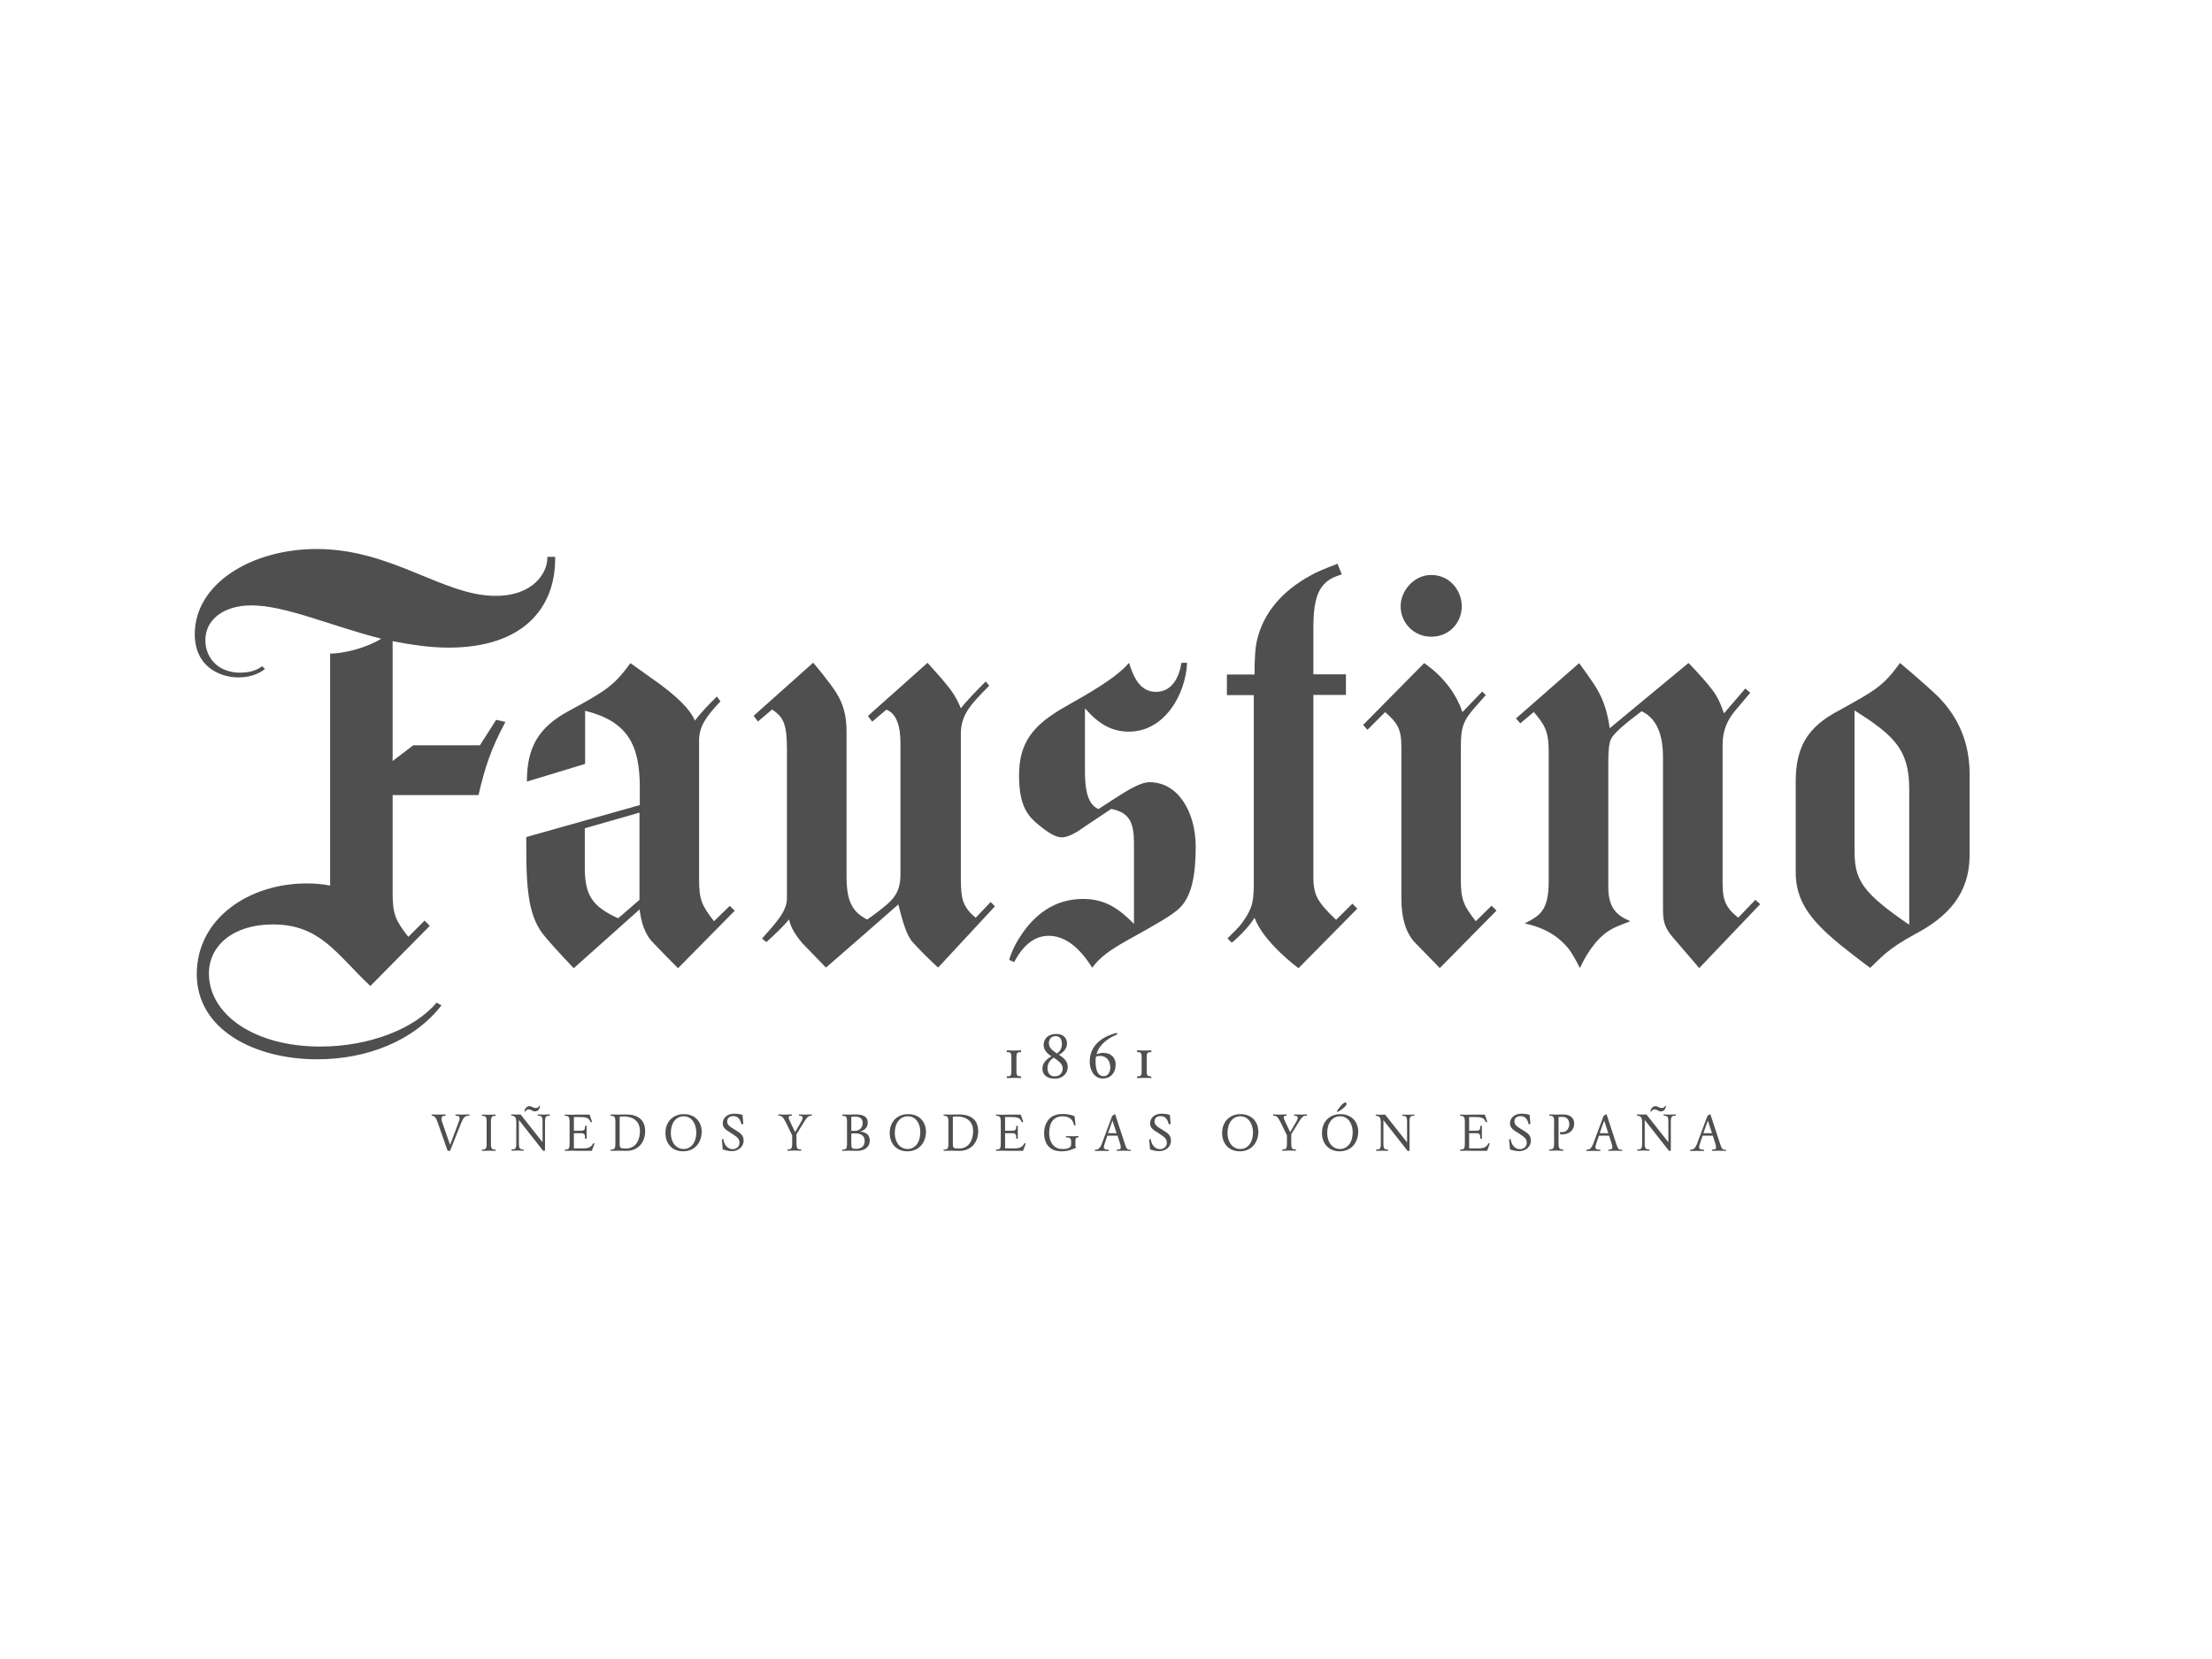 <?xml version="1.0" encoding="utf-8"?>
<!-- Generator: Adobe Illustrator 24.0.3, SVG Export Plug-In . SVG Version: 6.00 Build 0)  -->
<svg version="1.1" id="Layer_1" xmlns="http://www.w3.org/2000/svg" xmlns:xlink="http://www.w3.org/1999/xlink" x="0px" y="0px"
	 viewBox="0 0 144 108" style="enable-background:new 0 0 144 108;" xml:space="preserve">
<style type="text/css">
	.st0{fill:#4F4F4F;}
	.st1{enable-background:new    ;}
	.st2{fill-rule:evenodd;clip-rule:evenodd;fill:#4F4F4F;}
	.st3{fill:#80C99C;}
	.st4{fill:url(#SVGID_1_);}
	.st5{fill:url(#SVGID_2_);}
	.st6{fill:#6E6F71;}
	.st7{fill:url(#SVGID_3_);}
	.st8{fill:url(#SVGID_4_);}
	.st9{fill:#77797C;}
	.st10{fill:#FFFFFF;}
	.st11{opacity:0.48;}
	.st12{fill:#878787;}
	.st13{fill:#4F4F4F;stroke:#FFFFFF;stroke-width:0.25;stroke-miterlimit:10;}
	.st14{clip-path:url(#SVGID_6_);fill:#4F4F4F;}
	.st15{clip-path:url(#SVGID_8_);fill:#4F4F4F;}
	.st16{clip-path:url(#SVGID_10_);fill:#4F4F4F;}
	.st17{clip-path:url(#SVGID_12_);fill:#4F4F4F;}
	.st18{clip-path:url(#SVGID_14_);fill:#4F4F4F;}
	.st19{clip-path:url(#SVGID_16_);fill:#4F4F4F;}
	.st20{clip-path:url(#SVGID_18_);fill:#4F4F4F;}
	.st21{clip-path:url(#SVGID_20_);fill:#4F4F4F;}
	.st22{clip-path:url(#SVGID_22_);fill:#4F4F4F;}
</style>
<g>
	<path class="st0" d="M93.17,41.45c1.15,0,1.99-0.88,1.99-1.99c0-0.97-0.74-2.03-1.99-2.03c-1.11,0-1.99,1.02-1.99,2.03
		C91.18,40.57,92.06,41.45,93.17,41.45"/>
	<g>
		<path class="st0" d="M63.52,59.74c-0.42-0.32-0.69-0.69-0.83-1.11c-0.09-0.28-0.14-0.74-0.14-1.43v-9.42
			c0-1.25,0.65-1.94,1.85-3.14l-0.23-0.28c-0.83,0.83-1.38,1.43-1.62,1.75c-0.28-0.69-0.6-1.15-0.88-1.48
			c-0.32-0.42-1.29-1.48-1.29-1.48l-3.88,3.46l0.28,0.37l0.92-0.78c0.65,0.23,0.92,1.06,0.92,2.17v8.54c0,1.06-0.37,1.57-1.06,2.12
			c-0.19,0.14-0.55,0.46-1.11,0.83c-0.88-0.46-1.34-1.06-1.34-2.77v-9.47c0-0.97-0.19-1.75-0.65-2.49
			c-0.42-0.69-1.52-1.99-1.52-1.99l-3.88,3.46l0.28,0.37l0.92-0.78c0.79,0.51,0.97,1.02,0.97,2.68v9.6c0,0.88-0.74,1.62-1.62,2.63
			l0.28,0.23c0.51-0.46,1.06-0.97,1.48-1.48c0.09,0.55,0.51,1.15,0.88,1.57l1.52,1.57c0,0,4.2-3.65,4.71-4.11
			c0.28,1.11,0.55,2.08,0.97,2.49c0.65,0.74,1.62,1.62,1.62,1.62L64.77,59l-0.28-0.28L63.52,59.74z"/>
		<path class="st0" d="M31.24,48.52H26.9l-1.34,1.02v-7.8c1.2,0.23,2.4,0.42,3.65,0.42c4.85,0,6.93-2.59,6.93-5.77v-0.14h-0.51v0.09
			c0,0.92-0.88,2.45-3.37,2.45c-3.42,0-6.74-3.05-11.64-3.05c-4.25,0-7.94,2.26-7.94,5.54c0,2.08,1.57,2.82,2.86,2.82
			c0.92,0,1.48-0.37,1.71-0.55l-0.19-0.18c-0.23,0.18-0.65,0.42-1.43,0.42c-1.39,0-2.26-0.92-2.26-2.12c0-1.34,1.2-2.26,3-2.26
			c2.22,0,5.17,1.34,8.45,2.17c-0.97,0.6-2.45,0.97-3.33,0.97v10.37v4.73c-0.46-0.09-0.97-0.14-1.52-0.14
			c-3.74,0-7.16,2.26-7.16,5.91c0,3.6,3.74,5.54,7.85,5.54c3.23,0,6.28-1.2,8.08-3.51l-0.32-0.18c-1.43,1.71-4.39,2.86-7.57,2.86
			c-4.34,0-7.25-2.12-7.25-4.76c0-1.8,1.57-3.19,4.16-3.19c3.09,0,4.13,1.92,6.35,4.01l3.87-3.92l-0.34-0.34l-1.06,1.06
			c-0.82-1.06-1.02-1.45-1.02-2.86v-6.37h5.59c0.42-1.8,0.79-2.96,1.75-4.76l-0.6-0.14L31.24,48.52z"/>
		<path class="st0" d="M46.48,59.97c-0.79-1.02-0.97-1.39-0.97-2.72v-9.05c0-0.88,0.42-1.52,1.39-2.54l-0.23-0.32
			c-0.46,0.46-1.02,1.02-1.43,1.57c-0.28-0.65-1.02-1.52-2.91-2.82l-1.29-0.92c-1.02,1.39-1.48,1.75-3.97,3.09
			c-1.99,1.06-2.77,2.36-2.77,4.62l3.79-1.15v-3.46c2.77,0.69,3.56,2.22,3.56,4.99v1.15l-7.39,2.08v0.78c0,2.96,0.23,4.53,1.2,5.68
			c0.65,0.79,1.89,2.08,1.89,2.08l4.29-3.83c0.09,0.79,0.32,1.62,0.88,2.17c0.42,0.46,1.62,1.66,1.62,1.66l3.69-3.74l-0.32-0.32
			L46.48,59.97z M41.63,58.58l-1.39,1.2c-1.71-0.78-2.17-1.52-2.17-3.32v-2.54l3.56-1.02V58.58z"/>
		<path class="st0" d="M74.83,50.92c-0.55,0-1.34,0.46-2.4,1.15l-0.92,0.6c-0.51-0.23-0.88-0.79-0.88-2.45v-4.11
			c0.88,1.02,1.75,1.52,2.86,1.52c2.31,0,3.69-2.4,3.79-4.48h-0.37c-0.14,0.92-0.6,1.89-1.66,1.89c-1.06,0-1.48-1.02-1.75-1.89
			c-0.88,1.02-2.63,1.99-4.16,2.86c-2.12,1.2-3,2.35-3,4.48c0,2.08,0.65,2.68,1.25,3.19c0.55,0.46,1.11,0.83,1.52,0.83
			c0.51,0,1.11-0.42,1.43-0.65l1.8-1.2c1.2,0.23,1.48,0.92,1.48,2.22v5.26c-0.97-0.97-1.85-1.62-3.32-1.62
			c-1.8,0-3.19,0.97-4.2,2.63c-0.23,0.37-0.46,0.83-0.6,1.34l0.32,0.14c0.55-1.02,1.25-1.71,2.26-1.71c1.06,0,2.03,0.79,2.82,2.08
			c0.51-0.69,1.15-1.15,2.31-1.8c1.75-0.97,2.91-1.62,3.37-2.08c0.78-0.74,1.06-2.08,1.06-4.02C77.83,52.9,76.73,50.92,74.83,50.92"
			/>
		<path class="st0" d="M86.98,59.88c-0.65-0.6-1.02-1.06-1.2-1.39c-0.18-0.32-0.28-0.79-0.28-1.34V45.24h2.12V43.9H85.5v-3.05
			c0-1.39,0.18-2.22,0.65-2.77c0.37-0.42,0.78-0.55,1.2-0.69l-0.28-0.69c-0.83,0.32-1.39,0.55-1.71,0.74
			c-1.89,1.02-3.09,2.45-3.51,4.16c-0.14,0.55-0.18,1.29-0.18,2.31h-1.8v1.34h1.75v12.42c0,0.55-0.05,1.02-0.18,1.39
			c-0.14,0.37-0.37,0.74-0.65,1.11c-0.14,0.18-0.46,0.51-0.88,0.92l0.28,0.28c0.65-0.55,1.15-1.11,1.48-1.62
			c0.6,1.62,2.86,3.28,2.86,3.28l3.83-3.88l-0.32-0.32L86.98,59.88z"/>
		<path class="st0" d="M96.07,59.97c-0.79-1.02-0.97-1.39-0.97-2.72v-8.63c0-1.25,0.14-1.71,0.97-2.63l0.65-0.74l-0.23-0.23
			l-1.29,1.34c-0.37-1.15-1.25-2.35-2.49-3.19l-3.97,4.02l0.28,0.32l1.15-1.15c0.74,0.65,1.06,1.02,1.06,2.26v9.88
			c0,1.25,0.28,2.22,0.88,2.86l1.62,1.66l3.69-3.74l-0.32-0.32L96.07,59.97z"/>
		<path class="st0" d="M123.69,43.16c-1.11,1.52-1.57,1.76-3.97,3.09c-2.03,1.06-2.82,2.36-2.82,4.62v5.91
			c0,1.85,0.92,3.09,2.82,4.66c0.97,0.79,2.03,1.57,2.03,1.57c0.65-0.6,1.06-1.2,2.96-2.22c2.08-1.11,3.51-2.59,3.51-5.13v-5.26
			c0-2.08-0.74-3.69-1.99-4.99C125.4,44.59,123.69,43.16,123.69,43.16 M124.29,60.2c-1.43-0.97-2.4-1.75-2.91-2.45
			c-0.42-0.6-0.65-1.15-0.65-2.31v-9.19c1.11,0.69,1.85,1.25,2.31,1.71c0.97,0.97,1.25,1.99,1.25,3.46V60.2z"/>
		<path class="st0" d="M113.16,59.74c-0.83-0.65-1.02-1.15-1.02-2.26v-9.01c0-0.92,0.32-1.62,0.83-2.22l0.97-1.15l-0.32-0.28
			l-1.39,1.62c-0.23-0.65-0.42-1.11-0.83-1.62c-0.65-0.83-1.48-1.66-1.48-1.66l-5.13,4.25c-0.14-1.06-0.42-1.85-0.79-2.49
			c-0.28-0.51-1.2-1.75-1.2-1.75l-4.11,3.6l0.28,0.32l0.88-0.74c0.69,0.83,0.97,1.2,0.97,2.59v8.45c0,0.88-0.14,1.52-0.42,1.89
			c-0.18,0.28-0.55,0.55-1.15,0.83c1.29,0.28,2.22,0.83,2.91,1.71c0.19,0.28,0.42,0.65,0.69,1.2c0.6-1.29,1.34-2.17,2.17-2.59
			c0.28-0.14,0.65-0.28,1.11-0.46c-0.46-0.19-0.79-0.42-0.97-0.65c-0.32-0.37-0.46-0.88-0.46-1.57v-8.17c0-0.74,0.05-1.2,0.18-1.48
			c0.19-0.37,0.88-0.97,1.99-1.8c1.06,0.51,1.39,1.66,1.39,3v9.84c0,0.74,0.05,1.2,0.65,1.89l1.71,1.99l3.97-4.16l-0.32-0.28
			L113.16,59.74z"/>
		<path class="st0" d="M66.17,68.81v0.94c0,0.29,0.07,0.32,0.3,0.32v0.11h-0.05c-0.16,0-0.25-0.01-0.4-0.01
			c-0.17,0-0.26,0.01-0.43,0.01h-0.05v-0.11c0.23,0,0.3-0.02,0.3-0.32v-0.94c0-0.29-0.07-0.32-0.3-0.32v-0.11h0.05
			c0.16,0,0.25,0.01,0.42,0.01c0.16,0,0.25-0.01,0.41-0.01h0.05v0.11C66.24,68.49,66.17,68.52,66.17,68.81"/>
		<path class="st0" d="M68.66,70.22c-0.59,0-0.8-0.33-0.8-0.65c0-0.34,0.24-0.62,0.59-0.8c-0.22-0.15-0.51-0.37-0.51-0.75
			c0-0.41,0.32-0.71,0.8-0.71c0.59,0,0.72,0.36,0.72,0.63c0,0.29-0.19,0.55-0.53,0.72c0.26,0.17,0.58,0.4,0.58,0.78
			C69.52,69.86,69.2,70.22,68.66,70.22 M68.6,68.85c-0.29,0.19-0.41,0.43-0.41,0.69c0,0.22,0.09,0.53,0.47,0.53
			c0.4,0,0.52-0.31,0.52-0.51C69.19,69.21,68.81,69.02,68.6,68.85 M68.73,67.45c-0.34,0-0.45,0.26-0.45,0.46
			c0,0.35,0.31,0.51,0.52,0.67c0.06-0.04,0.33-0.19,0.33-0.64C69.13,67.77,69.07,67.45,68.73,67.45"/>
		<path class="st0" d="M71.76,67.97c-0.35,0.38-0.37,0.67-0.37,0.67s0.18-0.1,0.42-0.1c0.56,0,0.82,0.35,0.82,0.77
			c0,0.53-0.33,0.9-0.84,0.9c-0.58,0-0.85-0.57-0.85-1.09c0-0.96,0.66-1.61,1.76-1.88l0.05,0.09
			C72.74,67.34,72.16,67.54,71.76,67.97 M71.6,68.74c-0.17,0-0.25,0.05-0.25,0.05s-0.03,0.08-0.03,0.25c0,0.63,0.14,1.02,0.54,1.02
			c0.27,0,0.42-0.3,0.42-0.56C72.28,69.11,72.08,68.74,71.6,68.74"/>
		<path class="st0" d="M74.65,68.81v0.94c0,0.29,0.07,0.32,0.3,0.32v0.11H74.9c-0.16,0-0.25-0.01-0.4-0.01
			c-0.17,0-0.26,0.01-0.43,0.01h-0.05v-0.11c0.23,0,0.3-0.02,0.3-0.32v-0.94c0-0.29-0.07-0.32-0.3-0.32v-0.11h0.05
			c0.16,0,0.25,0.01,0.42,0.01c0.16,0,0.25-0.01,0.41-0.01h0.05v0.11C74.72,68.49,74.65,68.52,74.65,68.81"/>
		<path class="st0" d="M30.56,72.63c-0.29,0-0.38,0.09-0.54,0.48l-0.72,1.81h-0.16l-0.67-1.91c-0.07-0.19-0.15-0.38-0.37-0.38v-0.08
			h0.07c0.14,0,0.22,0.01,0.36,0.01c0.15,0,0.25-0.01,0.4-0.01H29v0.08c-0.18,0-0.26,0.07-0.26,0.18c0,0.08,0.02,0.15,0.03,0.2
			l0.53,1.52l0.54-1.43c0.04-0.1,0.08-0.22,0.08-0.31c0-0.06-0.03-0.16-0.27-0.16v-0.08h0.04c0.18,0,0.31,0.01,0.41,0.01
			c0.07,0,0.21,0,0.41-0.01h0.05V72.63z"/>
		<path class="st0" d="M32.21,74.92c-0.15,0-0.23-0.01-0.38-0.01c-0.15,0-0.24,0.01-0.39,0.01h-0.07v-0.08
			c0.23,0,0.31-0.03,0.31-0.38v-1.44c0-0.33-0.07-0.38-0.31-0.38v-0.08h0.07c0.15,0,0.23,0.01,0.37,0.01c0.15,0,0.24-0.01,0.39-0.01
			h0.07v0.08c-0.23,0-0.31,0.06-0.31,0.38v1.44c0,0.34,0.08,0.38,0.31,0.38v0.08H32.21z"/>
		<path class="st0" d="M35.79,72.63c-0.21,0-0.31,0.03-0.31,0.38v1.9l-0.12,0.01l-1.58-2.01v1.54c0,0.33,0.07,0.38,0.31,0.38v0.08
			h-0.07c-0.12,0-0.18-0.01-0.3-0.01c-0.14,0-0.21,0.01-0.35,0.01H33.3v-0.08c0.23,0,0.31-0.03,0.31-0.38v-1.4
			c0-0.35-0.13-0.42-0.33-0.42v-0.08h0.07c0.14,0,0.19,0.01,0.33,0.01c0.08,0,0.21-0.01,0.21-0.01l1.43,1.81v-1.35
			c0-0.35-0.09-0.38-0.31-0.38v-0.08h0.06c0.12,0,0.19,0.01,0.31,0.01c0.13,0,0.21-0.01,0.34-0.01h0.07V72.63z M35.15,72
			c-0.01,0.2-0.14,0.35-0.32,0.35c-0.19,0-0.23-0.13-0.43-0.13c-0.09,0-0.14,0.05-0.2,0.14l-0.06-0.01
			c0.02-0.18,0.16-0.34,0.32-0.34c0.18,0,0.22,0.12,0.42,0.12c0.13,0,0.16-0.04,0.22-0.14L35.15,72z"/>
		<path class="st0" d="M38.53,74.92h-0.85c-0.15,0-0.3-0.01-0.45-0.01c-0.15,0-0.24,0.01-0.39,0.01h-0.07v-0.08
			c0.24,0,0.31-0.05,0.31-0.38v-1.44c0-0.32-0.08-0.38-0.28-0.38h-0.03v-0.08h0.07c0.15,0,0.23,0.01,0.37,0.01
			c0.15,0,0.31-0.01,0.46-0.01h0.71l0.17,0.49h-0.1c-0.11-0.2-0.14-0.33-0.67-0.33h-0.42v0.89h0.45c0.24,0,0.28-0.08,0.28-0.32h0.1
			v0.84h-0.1c0-0.29-0.04-0.36-0.28-0.36h-0.45v0.99h0.58c0.41,0,0.54-0.09,0.68-0.33h0.09L38.53,74.92z"/>
		<path class="st0" d="M39.82,72.55c0.14,0,0.22,0.01,0.36,0.01c0.12,0,0.34-0.01,0.56-0.01c0.76,0,1.26,0.32,1.26,1.1
			c0,0.72-0.47,1.27-1.2,1.27c-0.15,0-0.37-0.01-0.6-0.01c-0.15,0-0.23,0.01-0.38,0.01h-0.07v-0.08c0.23,0,0.31-0.04,0.31-0.38
			v-1.44c0-0.34-0.08-0.38-0.31-0.38v-0.08H39.82z M40.34,74.45c0,0.28,0.04,0.32,0.39,0.32c0.7,0,0.93-0.61,0.93-1.13
			c0-0.3-0.09-0.52-0.24-0.67c-0.19-0.2-0.51-0.29-0.81-0.29c-0.13,0-0.27,0.02-0.27,0.02V74.45z"/>
		<path class="st0" d="M44.47,74.95c-0.72,0-1.15-0.51-1.15-1.19c0-0.73,0.48-1.23,1.2-1.23c0.73,0,1.16,0.5,1.16,1.15
			C45.67,74.4,45.22,74.95,44.47,74.95 M44.51,72.67c-0.51,0-0.84,0.44-0.84,1.09c0,0.61,0.35,1.04,0.83,1.04
			c0.5,0,0.83-0.44,0.83-1.09C45.32,73.13,45.01,72.67,44.51,72.67"/>
		<path class="st0" d="M48.27,73.21c-0.08-0.36-0.23-0.55-0.53-0.55c-0.25,0-0.4,0.13-0.4,0.34c0,0.21,0.12,0.32,0.48,0.53
			c0.4,0.24,0.59,0.37,0.59,0.73c0,0.37-0.32,0.68-0.76,0.68c-0.24,0-0.43-0.06-0.6-0.11l-0.06-0.67h0.1
			c0.06,0.39,0.29,0.65,0.6,0.65c0.25,0,0.45-0.16,0.45-0.41c0-0.28-0.14-0.37-0.55-0.64c-0.29-0.18-0.54-0.32-0.54-0.63
			c0-0.35,0.29-0.63,0.75-0.63c0.33,0,0.54,0.08,0.54,0.08l0.05,0.6H48.27z"/>
		<path class="st0" d="M52.85,72.63c-0.18,0-0.28,0.04-0.49,0.38l-0.51,0.83v0.61c0,0.31,0.05,0.38,0.31,0.38v0.08h-0.07
			c-0.15,0-0.23-0.01-0.37-0.01c-0.15,0-0.24,0.01-0.4,0.01h-0.06v-0.08c0.24,0,0.31-0.04,0.31-0.38v-0.54l-0.44-0.9
			c-0.15-0.3-0.26-0.38-0.43-0.38h-0.03v-0.08h0.07c0.12,0,0.18,0.01,0.3,0.01c0.17,0,0.27-0.01,0.44-0.01h0.07v0.08H51.5
			c-0.09,0-0.16,0.04-0.16,0.11c0,0.07,0.03,0.14,0.1,0.29l0.32,0.67l0.41-0.7c0.05-0.09,0.08-0.16,0.08-0.24
			c0-0.08-0.06-0.13-0.23-0.13v-0.08h0.07c0.15,0,0.24,0.01,0.39,0.01c0.12,0,0.18-0.01,0.3-0.01h0.07V72.63z"/>
		<path class="st0" d="M54.9,72.55c0.14,0,0.22,0.01,0.36,0.01c0.17,0,0.3-0.01,0.44-0.01c0.54,0,0.79,0.17,0.79,0.53
			c0,0.4-0.32,0.54-0.52,0.59c0.13,0,0.65,0.04,0.65,0.58c0,0.4-0.31,0.67-0.82,0.67c-0.2,0-0.32-0.01-0.52-0.01
			c-0.15,0-0.23,0.01-0.38,0.01h-0.07v-0.08c0.23,0,0.31-0.04,0.31-0.38v-1.44c0-0.34-0.07-0.38-0.31-0.38v-0.08H54.9z M55.42,73.61
			c0,0,0.07,0.01,0.21,0.01c0.29,0,0.53-0.18,0.53-0.51c0-0.25-0.14-0.42-0.49-0.42c-0.12,0-0.25,0.02-0.25,0.02V73.61z
			 M55.42,74.45c0,0.3,0.04,0.34,0.31,0.34c0.26,0,0.56-0.11,0.56-0.51c0-0.41-0.32-0.5-0.64-0.5c-0.09,0-0.23,0.01-0.23,0.01V74.45
			z"/>
		<path class="st0" d="M59.07,74.95c-0.72,0-1.15-0.51-1.15-1.19c0-0.73,0.48-1.23,1.2-1.23c0.73,0,1.16,0.5,1.16,1.15
			C60.27,74.4,59.82,74.95,59.07,74.95 M59.1,72.67c-0.51,0-0.85,0.44-0.85,1.09c0,0.61,0.35,1.04,0.83,1.04
			c0.5,0,0.83-0.44,0.83-1.09C59.92,73.13,59.61,72.67,59.1,72.67"/>
		<path class="st0" d="M61.5,72.55c0.14,0,0.22,0.01,0.36,0.01c0.12,0,0.34-0.01,0.56-0.01c0.76,0,1.26,0.32,1.26,1.1
			c0,0.72-0.47,1.27-1.2,1.27c-0.15,0-0.37-0.01-0.6-0.01c-0.15,0-0.23,0.01-0.38,0.01h-0.07v-0.08c0.23,0,0.31-0.04,0.31-0.38
			v-1.44c0-0.34-0.08-0.38-0.31-0.38v-0.08H61.5z M62.03,74.45c0,0.28,0.04,0.32,0.39,0.32c0.7,0,0.93-0.61,0.93-1.13
			c0-0.3-0.09-0.52-0.24-0.67c-0.19-0.2-0.51-0.29-0.81-0.29c-0.13,0-0.27,0.02-0.27,0.02V74.45z"/>
		<path class="st0" d="M66.6,74.92h-0.85c-0.15,0-0.3-0.01-0.45-0.01c-0.15,0-0.24,0.01-0.39,0.01h-0.07v-0.08
			c0.24,0,0.31-0.05,0.31-0.38v-1.44c0-0.32-0.08-0.38-0.28-0.38h-0.03v-0.08h0.07c0.15,0,0.23,0.01,0.37,0.01
			c0.15,0,0.31-0.01,0.46-0.01h0.71l0.17,0.49h-0.1c-0.11-0.2-0.14-0.33-0.67-0.33h-0.42v0.89h0.45c0.24,0,0.28-0.08,0.28-0.32h0.1
			v0.84h-0.1c0-0.29-0.04-0.36-0.28-0.36h-0.45v0.99h0.58c0.41,0,0.54-0.09,0.68-0.33h0.09L66.6,74.92z"/>
		<path class="st0" d="M70.19,74.04c-0.13,0-0.18,0.05-0.18,0.24v0.36l0.06,0.07c0,0-0.03,0.01-0.1,0.04
			c-0.12,0.05-0.43,0.2-0.84,0.2c-0.39,0-0.64-0.1-0.83-0.28c-0.22-0.21-0.33-0.53-0.33-0.91c0-0.37,0.12-0.68,0.32-0.91
			c0.18-0.2,0.49-0.33,0.88-0.33c0.48,0,0.78,0.14,0.78,0.14l0.07,0.6h-0.1c-0.06-0.32-0.24-0.59-0.76-0.59
			c-0.52,0-0.86,0.36-0.86,1.09c0,0.35,0.11,0.65,0.3,0.83c0.14,0.14,0.32,0.21,0.55,0.21c0.4,0,0.58-0.1,0.58-0.29v-0.2
			c0-0.2-0.07-0.27-0.34-0.27v-0.08h0.07c0.16,0,0.24,0.01,0.41,0.01c0.11,0,0.16-0.01,0.27-0.01h0.07V74.04z"/>
		<path class="st0" d="M73.54,74.92c-0.15,0-0.24-0.01-0.39-0.01c-0.15,0-0.23,0.01-0.38,0.01h-0.07v-0.08
			c0.21,0,0.26-0.04,0.26-0.14c0-0.08-0.01-0.15-0.04-0.24l-0.17-0.53h-0.66l-0.15,0.44c-0.03,0.1-0.08,0.24-0.08,0.31
			c0,0.12,0.09,0.17,0.32,0.17v0.08h-0.04c-0.17,0-0.31-0.01-0.41-0.01c-0.07,0-0.21,0.01-0.41,0.01h-0.04v-0.08
			c0.23,0,0.35-0.11,0.48-0.48l0.64-1.72l0.19-0.13l0.64,1.95c0.12,0.36,0.16,0.38,0.38,0.38v0.08H73.54z M72.42,72.95l-0.29,0.82
			h0.56L72.42,72.95z"/>
		<path class="st0" d="M76.09,73.21c-0.08-0.36-0.23-0.55-0.53-0.55c-0.25,0-0.4,0.13-0.4,0.34c0,0.21,0.12,0.32,0.48,0.53
			c0.4,0.24,0.59,0.37,0.59,0.73c0,0.37-0.32,0.68-0.76,0.68c-0.24,0-0.43-0.06-0.6-0.11l-0.06-0.67h0.1
			c0.06,0.39,0.29,0.65,0.6,0.65c0.25,0,0.45-0.16,0.45-0.41c0-0.28-0.14-0.37-0.55-0.64c-0.29-0.18-0.54-0.32-0.54-0.63
			c0-0.35,0.29-0.63,0.75-0.63c0.33,0,0.54,0.08,0.54,0.08l0.05,0.6H76.09z"/>
		<path class="st0" d="M80.71,74.95c-0.72,0-1.15-0.51-1.15-1.19c0-0.73,0.48-1.23,1.2-1.23c0.73,0,1.16,0.5,1.16,1.15
			C81.91,74.4,81.46,74.95,80.71,74.95 M80.75,72.67c-0.51,0-0.84,0.44-0.84,1.09c0,0.61,0.35,1.04,0.83,1.04
			c0.5,0,0.83-0.44,0.83-1.09C81.56,73.13,81.25,72.67,80.75,72.67"/>
		<path class="st0" d="M85.06,72.63c-0.18,0-0.28,0.04-0.49,0.38l-0.51,0.83v0.61c0,0.31,0.05,0.38,0.31,0.38v0.08h-0.07
			c-0.15,0-0.23-0.01-0.37-0.01c-0.15,0-0.24,0.01-0.4,0.01h-0.06v-0.08c0.24,0,0.31-0.04,0.31-0.38v-0.54l-0.44-0.9
			c-0.15-0.3-0.26-0.38-0.43-0.38h-0.03v-0.08h0.07c0.12,0,0.18,0.01,0.3,0.01c0.17,0,0.27-0.01,0.44-0.01h0.07v0.08h-0.03
			c-0.09,0-0.16,0.04-0.16,0.11c0,0.07,0.03,0.14,0.1,0.29l0.32,0.67l0.41-0.7c0.05-0.09,0.08-0.16,0.08-0.24
			c0-0.08-0.06-0.13-0.23-0.13v-0.08h0.07c0.15,0,0.24,0.01,0.39,0.01c0.12,0,0.18-0.01,0.3-0.01h0.07V72.63z"/>
		<path class="st0" d="M87.21,74.95c-0.72,0-1.15-0.51-1.15-1.19c0-0.73,0.48-1.23,1.2-1.23c0.73,0,1.16,0.5,1.16,1.15
			C88.41,74.4,87.96,74.95,87.21,74.95 M87.24,72.67c-0.51,0-0.84,0.44-0.84,1.09c0,0.61,0.35,1.04,0.83,1.04
			c0.5,0,0.83-0.44,0.83-1.09C88.06,73.13,87.75,72.67,87.24,72.67 M87.05,72.38c-0.01,0-0.02-0.01-0.02-0.02
			c0-0.08,0.39-0.59,0.55-0.59c0.05,0,0.08,0.04,0.08,0.1C87.67,72.01,87.17,72.38,87.05,72.38"/>
		<path class="st0" d="M92.07,72.63c-0.21,0-0.31,0.03-0.31,0.38v1.91l-0.12,0.01l-1.58-2.01v1.54c0,0.33,0.07,0.38,0.31,0.38v0.08
			H90.3c-0.12,0-0.18-0.01-0.3-0.01c-0.14,0-0.22,0.01-0.35,0.01h-0.07v-0.08c0.23,0,0.31-0.03,0.31-0.38v-1.4
			c0-0.35-0.13-0.42-0.33-0.42v-0.08h0.07c0.14,0,0.19,0.01,0.33,0.01c0.08,0,0.21-0.01,0.21-0.01l1.43,1.81v-1.35
			c0-0.35-0.09-0.38-0.31-0.38v-0.08h0.07c0.12,0,0.19,0.01,0.31,0.01c0.13,0,0.21-0.01,0.34-0.01h0.07V72.63z"/>
		<path class="st0" d="M96.81,74.92h-0.85c-0.15,0-0.3-0.01-0.45-0.01c-0.15,0-0.24,0.01-0.39,0.01h-0.07v-0.08
			c0.24,0,0.31-0.05,0.31-0.38v-1.44c0-0.32-0.08-0.38-0.28-0.38h-0.03v-0.08h0.07c0.15,0,0.23,0.01,0.37,0.01
			c0.15,0,0.31-0.01,0.46-0.01h0.71l0.17,0.49h-0.1c-0.11-0.2-0.14-0.33-0.67-0.33h-0.42v0.89h0.45c0.24,0,0.28-0.08,0.28-0.32h0.1
			v0.84h-0.1c0-0.29-0.04-0.36-0.28-0.36h-0.45v0.99h0.58c0.41,0,0.54-0.09,0.68-0.33h0.09L96.81,74.92z"/>
		<path class="st0" d="M99.52,73.21c-0.08-0.36-0.23-0.55-0.53-0.55c-0.25,0-0.4,0.13-0.4,0.34c0,0.21,0.12,0.32,0.48,0.53
			c0.4,0.24,0.59,0.37,0.59,0.73c0,0.37-0.32,0.68-0.76,0.68c-0.24,0-0.43-0.06-0.6-0.11l-0.06-0.67h0.1
			c0.06,0.39,0.29,0.65,0.6,0.65c0.25,0,0.45-0.16,0.45-0.41c0-0.28-0.14-0.37-0.55-0.64c-0.29-0.18-0.54-0.32-0.54-0.63
			c0-0.35,0.29-0.63,0.75-0.63c0.33,0,0.53,0.08,0.53,0.08l0.05,0.6H99.52z"/>
		<path class="st0" d="M100.94,72.55c0.15,0,0.23,0.01,0.37,0.01c0.25,0,0.29-0.01,0.47-0.01c0.49,0,0.7,0.28,0.7,0.59
			c0,0.43-0.32,0.71-0.78,0.71c-0.06,0-0.14-0.01-0.14-0.01v-0.15c0,0,0.03,0.01,0.15,0.01c0.3,0,0.45-0.28,0.45-0.52
			c0-0.17-0.08-0.47-0.43-0.47h-0.27v1.74c0,0.34,0.08,0.38,0.31,0.38v0.08h-0.07c-0.15,0-0.23-0.01-0.38-0.01
			c-0.15,0-0.24,0.01-0.39,0.01h-0.07v-0.08c0.23,0,0.31-0.03,0.31-0.38v-1.44c0-0.33-0.07-0.38-0.31-0.38v-0.08H100.94z"/>
		<path class="st0" d="M105.54,74.92c-0.15,0-0.24-0.01-0.39-0.01c-0.15,0-0.23,0.01-0.38,0.01h-0.07v-0.08
			c0.21,0,0.26-0.04,0.26-0.14c0-0.08-0.01-0.15-0.04-0.24l-0.17-0.53h-0.66l-0.15,0.44c-0.03,0.1-0.08,0.24-0.08,0.31
			c0,0.12,0.09,0.17,0.32,0.17v0.08h-0.05c-0.17,0-0.31-0.01-0.41-0.01c-0.07,0-0.21,0.01-0.41,0.01h-0.04v-0.08
			c0.23,0,0.35-0.11,0.48-0.48l0.64-1.72l0.19-0.13l0.64,1.95c0.12,0.36,0.16,0.38,0.38,0.38v0.08H105.54z M104.43,72.95l-0.29,0.82
			h0.56L104.43,72.95z"/>
		<path class="st0" d="M109.08,72.63c-0.21,0-0.31,0.03-0.31,0.38v1.9l-0.12,0.01l-1.58-2.01v1.54c0,0.33,0.07,0.38,0.31,0.38v0.08
			h-0.07c-0.12,0-0.18-0.01-0.3-0.01c-0.14,0-0.21,0.01-0.35,0.01h-0.07v-0.08c0.23,0,0.31-0.03,0.31-0.38v-1.4
			c0-0.35-0.13-0.42-0.33-0.42v-0.08h0.07c0.14,0,0.19,0.01,0.33,0.01c0.08,0,0.21-0.01,0.21-0.01l1.43,1.81v-1.35
			c0-0.35-0.09-0.38-0.31-0.38v-0.08h0.07c0.12,0,0.19,0.01,0.31,0.01c0.13,0,0.21-0.01,0.34-0.01h0.07V72.63z M108.45,72
			c-0.01,0.2-0.14,0.35-0.32,0.35c-0.19,0-0.23-0.13-0.43-0.13c-0.09,0-0.14,0.05-0.2,0.14l-0.06-0.01
			c0.02-0.18,0.16-0.34,0.32-0.34c0.18,0,0.22,0.12,0.42,0.12c0.13,0,0.16-0.04,0.22-0.14L108.45,72z"/>
		<path class="st0" d="M112.29,74.92c-0.15,0-0.24-0.01-0.39-0.01c-0.15,0-0.23,0.01-0.38,0.01h-0.07v-0.08
			c0.21,0,0.26-0.04,0.26-0.14c0-0.08-0.01-0.15-0.04-0.24l-0.17-0.53h-0.66l-0.15,0.44c-0.03,0.1-0.08,0.24-0.08,0.31
			c0,0.12,0.09,0.17,0.32,0.17v0.08h-0.04c-0.17,0-0.31-0.01-0.41-0.01c-0.07,0-0.21,0.01-0.41,0.01h-0.04v-0.08
			c0.23,0,0.35-0.11,0.48-0.48l0.64-1.72l0.19-0.13l0.64,1.95c0.12,0.36,0.16,0.38,0.38,0.38v0.08H112.29z M111.18,72.95l-0.29,0.82
			h0.56L111.18,72.95z"/>
	</g>
</g>
</svg>
